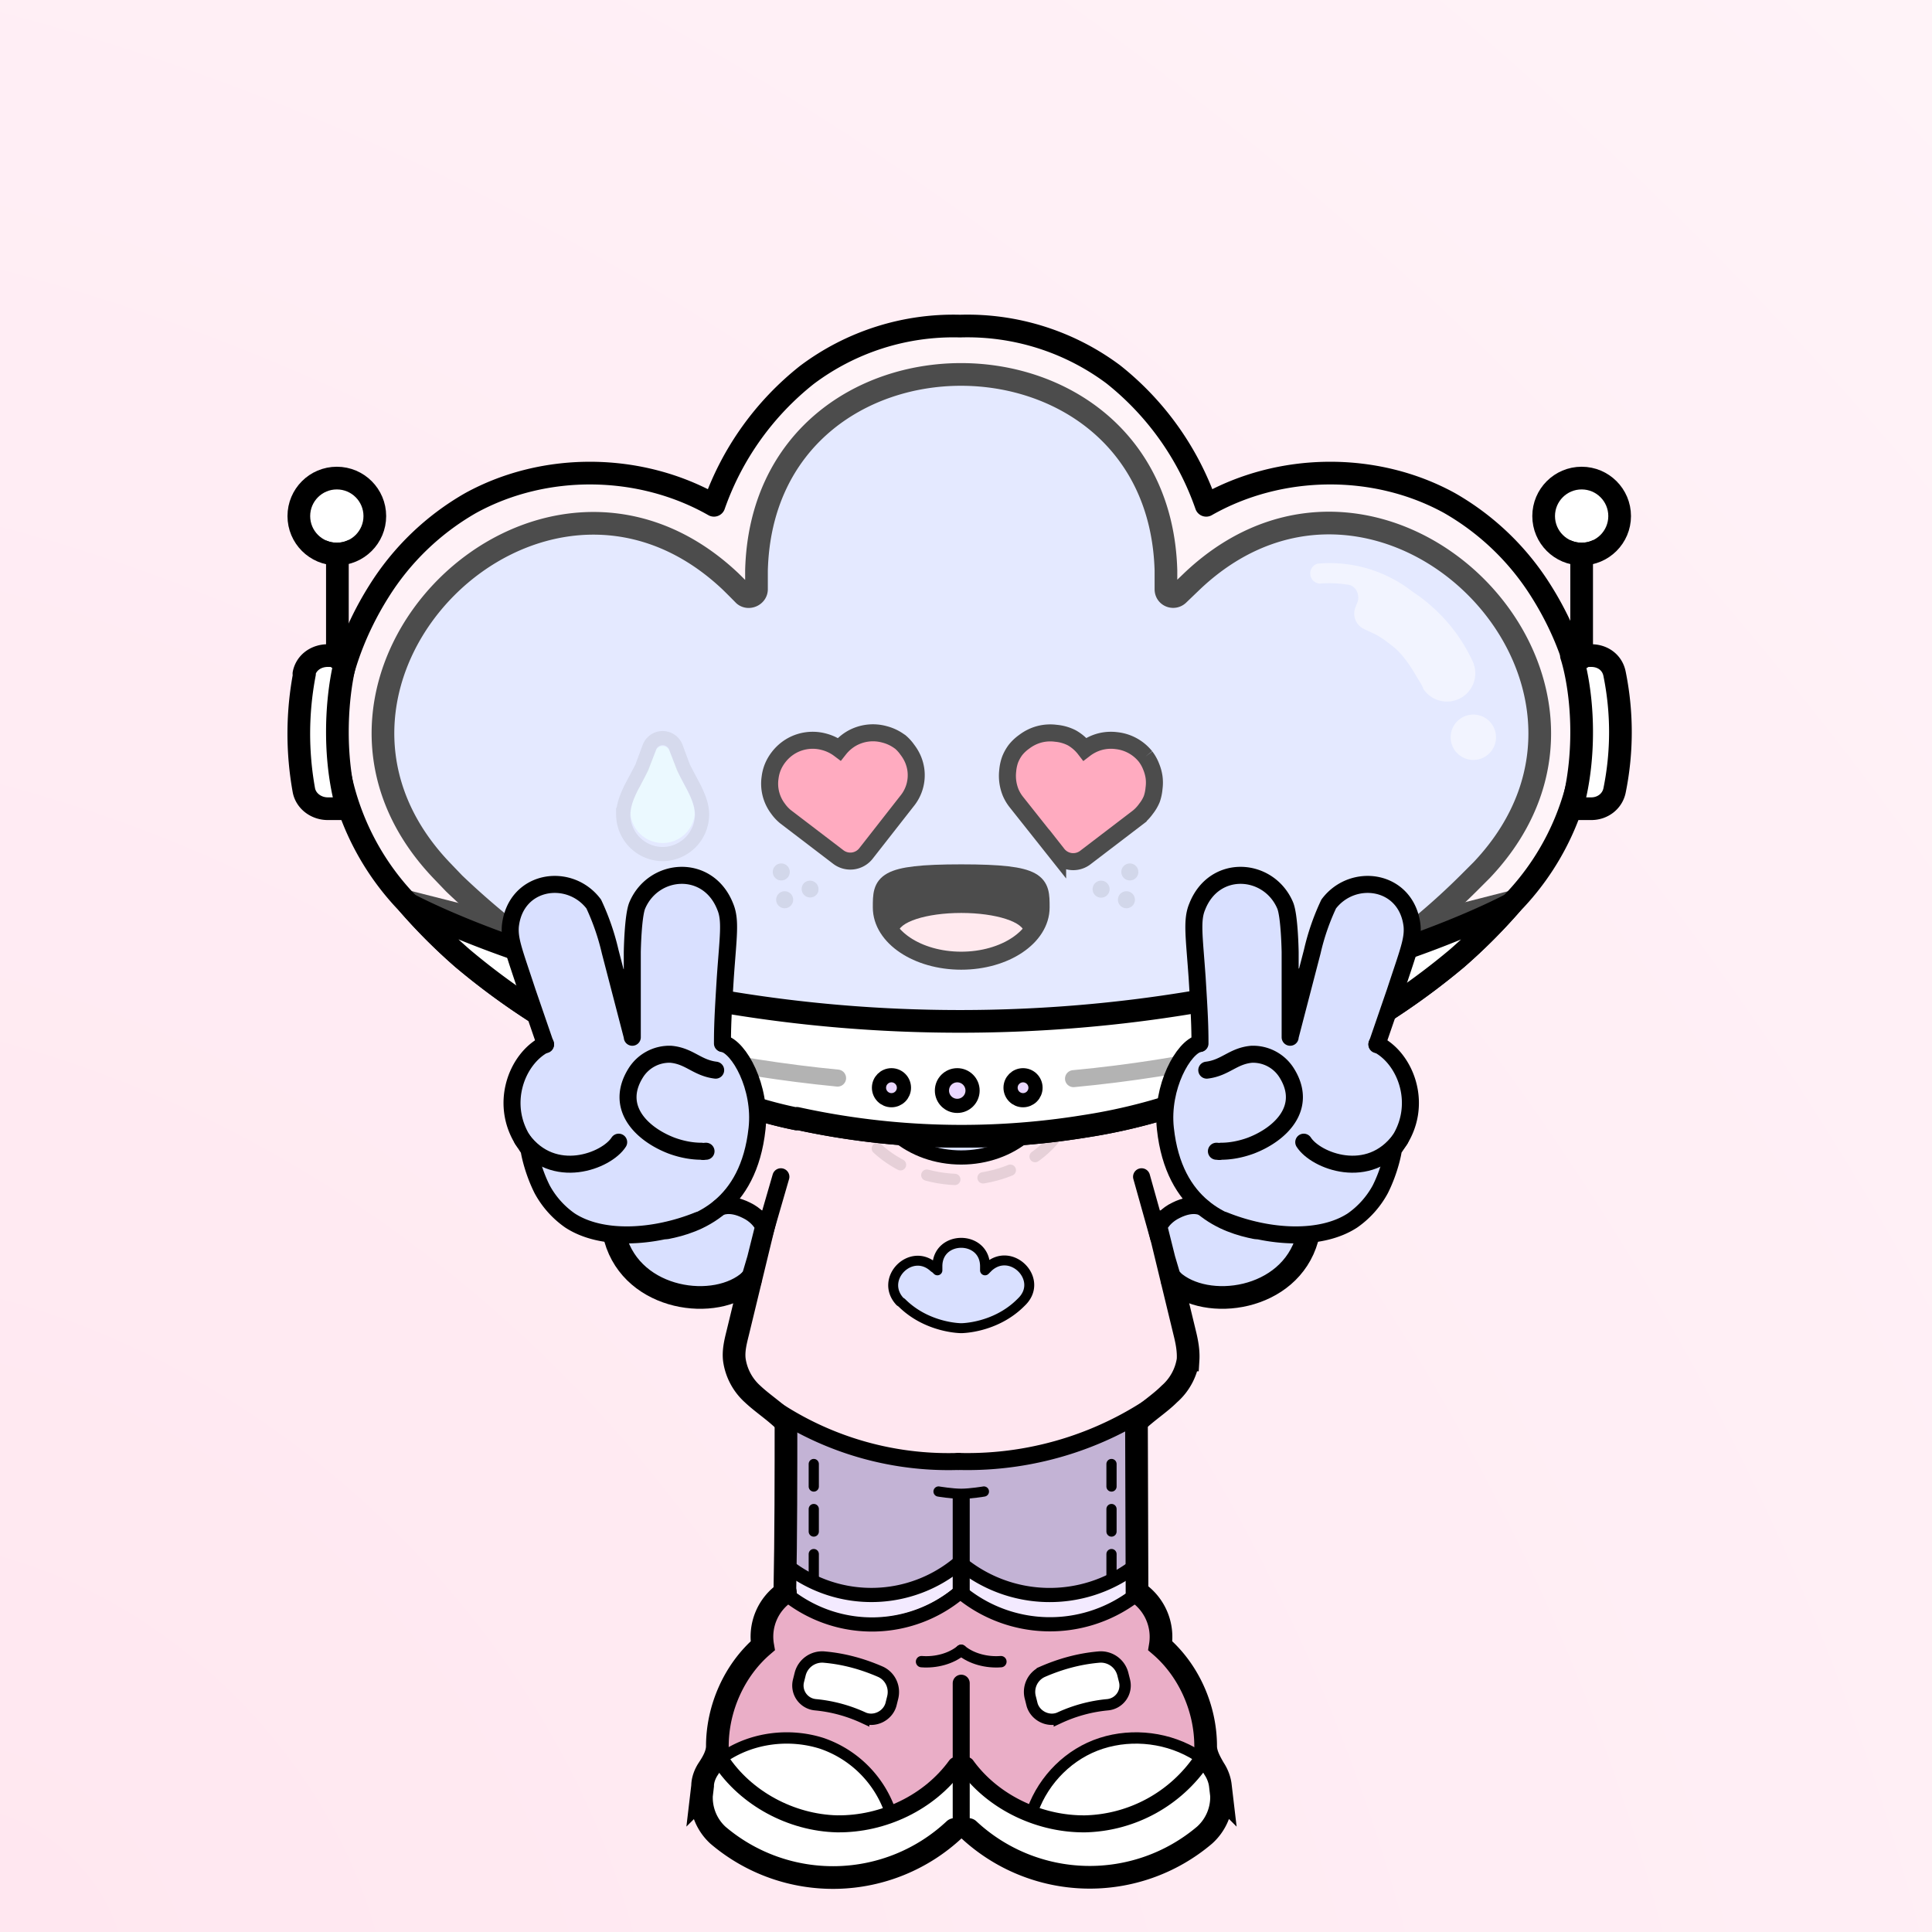 <svg xmlns="http://www.w3.org/2000/svg" width="275" height="275" fill="none"><rect width="100%" height="100%" fill="#808080" stroke="none"/><g><path fill="url(#pink)" d="M0 0h275v415H0z"/></g><svg xmlns="http://www.w3.org/2000/svg" width="250" height="335" fill="none" id="container" x="32" viewBox="0 0 260 415" ><svg xmlns="http://www.w3.org/2000/svg" width="210" height="335" fill="none"><style>.legColor1 {fill:#C3B3D5;}.legColor2 {fill:#F3EAFF;}.legStroke {stroke:#000;stroke-linecap:round;stroke-miterlimit:10;}</style><path class="legColor1" d="m72.7 249.8 16.3 5.4 16 1.3 16-1.3 16.3-5.4v30.7l-7.5 3.4-8 2.4-16.8-4.4-15.4 4.4-9.4-2.4-7.5-3.4v-30.7Z"/><path stroke="#000" stroke-linecap="round" stroke-linejoin="round" stroke-dasharray="3.97 3.97" stroke-width="1.8" d="M79 278v-22.3M131.5 278v-22.3"/><path class="legColor2" d="m73.7 276.7 15.4 4.8 15.9-4.8 15.4 4.8 15.9-4.8v5.7l-16 3.9-15.3-4.4-15.9 4.9-15.4-4.4v-5.7Z"/><path class="legStroke" stroke-width="2.5" d="M74.7 281.7a24 24 0 0 0 29.8-.7"/><path class="legStroke" stroke-width="3" d="M105 280.8v-16.6"/><path class="legStroke" stroke-width="4" d="M74.1 250c0 10.2 0 20.4-.2 30.9m62-30.8.1 30.8"/><path class="legStroke" stroke-width="3" d="M74.3 249.2a57.8 57.8 0 0 0 30.2 7.8c10.7 0 21.7-2.4 31-7.8"/><path class="legStroke" stroke-width="1.8" d="M109 263s-2.4.4-4 .4-4-.4-4-.4"/><path class="legStroke" stroke-width="2.5" d="M135.3 281.7a24.7 24.7 0 0 1-30.3-.7M74.7 276.4a24 24 0 0 0 29.8-.7"/><path class="legStroke" stroke-width="2.5" d="M135.3 276.4a24.7 24.7 0 0 1-30.3-.7"/></svg><svg xmlns="http://www.w3.org/2000/svg" width="210" height="335" fill="none"><style>.shColor1{fill:#EAAEC7;}.shColor2 {fill:#FFF;}.shStroke{stroke:#000;stroke-linecap:round;stroke-miterlimit:10;}</style><path class="shColor1" d="M75.4 281.7c1-.2 3.3 3.7 13.8 4 9.7.2 15.8-4.9 15.8-4.9s6.1 5 15.8 4.9c10.5-.3 12.7-4.2 13.6-4 2.9.4 7.2 3 6 6.4 3.7 4 6 8.4 7.4 14.2l.1.4.2 2c0-.4-.5 4.8-.8 4.6a19.3 19.3 0 0 0-9-3c-6.8.7-15.7 2-18.3 7.8-1.7 3.6-2.5 4.2-2 5.7-4.6-1-6.3-2-9.8-5.1-.5-.5-2.8-2.5-3.2-3.6-.5 1-2.6 3.1-3.1 3.6-3.7 3.1-4.5 4-9.2 5.1.4-1.5-1.4-2.1-3-5.7-2.7-5.8-10.5-7-17.4-7.7-2.5-.3-6.7 1.6-9 2.9-.3.2-1.4-5.1-1.4-4.7 0-.8.1-1.6.3-2.3a29.2 29.2 0 0 1 8.1-14.2c-1.3-3.3 2.2-6 5.1-6.4Z" /><path class="shColor2" d="m148.5 304.5 2.2 11c.6 2 .6 2.2-.8 4.6-1 1.5-7.1 9-21.2 9.4-14.5.6-21.8-5.6-23-7.5l-.1-9.2c.4 1 3.4 2.3 4 2.7 3.5 3.1 6.7 5.2 11.4 6.3l2 .2c6 1.2 11.6-1.5 16.8-4.6 2.9-1.6 5.4-2 7-4.6 1-1.9 2-4 2-6.4 0-.7-.2-1.3-.3-2ZM61.5 304.5l-2.2 11c-.6 2-.6 2.2.8 4.6 1 1.5 7.1 9 21.2 9.4 14.5.6 21.8-5.6 23-7.5l.1-9.2c-.4 1-3.4 2.3-4 2.7-3.5 3.1-6.7 5.2-11.4 6.3l-2 .2c-6 1.2-11.6-1.5-16.8-4.6-2.9-1.6-5.4-2-7-4.6-1-1.9-2-4-2-6.4 0-.7.2-1.3.3-2Z" /><path class="shColor2" d="M146.9 310.7a9.2 9.2 0 0 1-3.1 4.8c-2 2-5 4-8 4.8-5.3 1.5-10.8 2.9-15.8.4l-2.5-1.3c0-1.5 2.2-4.3 4.5-7.1a17.8 17.8 0 0 1 16.3-6c2.3.5 5.4.5 7 2.1.2.3 1.6 1.9 1.6 2.3ZM63.5 310.7a9.2 9.2 0 0 0 3.1 4.8c2 2 5 4 8 4.8 5.3 1.5 10.8 2.9 15.8.4l2.5-1.3c0-1.5-2.2-4.3-4.5-7.1a17.8 17.8 0 0 0-16.3-6c-2.3.5-5.4.5-7 2.1-.2.3-1.6 1.9-1.6 2.3Z" /><path class="shStroke" stroke-width="3" d="M105 321.8v-25" /><path class="shStroke" stroke-width="2" d="M98 293c2.5.2 5.2-.5 7-2" /><path class="shStroke" stroke-width="2.5" d="M74.8 281.6a24 24 0 0 0 29.8-.7" /><path class="shStroke" stroke-width="3" d="M62.6 310.4c4.4 6.7 12.4 11 20.5 11.2 8.2.1 16.3-3.8 21-10.3" /><path class="shStroke" stroke-width="2" d="M92.4 319.2a19.4 19.4 0 0 0-12-11.8c-5.7-1.8-12.1-1-17 2.2" /><path class="shStroke" stroke-width="4" d="M74 280.8a9.4 9.4 0 0 0-4 9.4c-5 4.3-8 11-8 17.7 0 1.4-.8 2.8-1.6 4-.6.9-1 2-1 3l-.2 1.7a9 9 0 0 0 2.9 7 31.3 31.3 0 0 0 41.7-1m32.3-41.8a9.5 9.5 0 0 1 4 9.4c5 4.3 8 11 8 17.7 0 1.4.8 2.8 1.5 4 .6.9 1 2 1.1 3l.2 1.7a9 9 0 0 1-3 7 31.3 31.3 0 0 1-41.6-1" /><path class="shStroke" stroke-width="2" d="M112 293c-2.5.2-5.2-.5-7-2" /><path class="shStroke" stroke-width="2.5" d="M135.3 281.6a24.7 24.7 0 0 1-30.2-.7" /><path class="shStroke" stroke-width="3" d="M147.4 310.4a25.6 25.6 0 0 1-20.5 11.2c-8.1.1-16.3-3.8-21-10.3" /><path class="shStroke" stroke-width="2" d="M117.6 319.2c2-5.5 6.5-10 12.1-11.8 5.6-1.8 12-1 17 2.2" /><path class="shColor2" d="M76.6 295.2a4 4 0 0 1 4.3-3c3.4.3 6.7 1.2 9.9 2.6 1.7.8 2.6 2.7 2.1 4.6l-.3 1.2c-.6 2-2.9 3.1-4.8 2.3a26 26 0 0 0-8.5-2.3 3.4 3.4 0 0 1-3-4.2l.3-1.2ZM133.5 295.2a4 4 0 0 0-4.3-3c-3.4.3-6.7 1.2-9.9 2.6a3.9 3.9 0 0 0-2.1 4.6l.3 1.2c.6 2 2.9 3.1 4.8 2.3a26 26 0 0 1 8.5-2.3 3.4 3.4 0 0 0 3-4.2l-.3-1.2Z" /><path class="shStroke" stroke-width="2" d="M76.6 295.2a4 4 0 0 1 4.3-3v0c3.4.3 6.7 1.2 9.9 2.6v0c1.7.8 2.6 2.7 2.1 4.6l-.3 1.2c-.6 2-2.9 3.1-4.8 2.3v0a26 26 0 0 0-8.5-2.3v0a3.4 3.4 0 0 1-3-4.2l.3-1.2ZM133.5 295.2a4 4 0 0 0-4.3-3v0c-3.4.3-6.7 1.2-9.9 2.6v0a3.9 3.9 0 0 0-2.1 4.6l.3 1.2c.6 2 2.9 3.1 4.8 2.3v0a26 26 0 0 1 8.5-2.3v0a3.4 3.4 0 0 0 3-4.2l-.3-1.2Z" /></svg><svg xmlns="http://www.w3.org/2000/svg" width="210" height="335" fill="none"><style>.bodyColor1 {fill: #FFE7F0}.bodyColor2 {fill: #EAAEC7}.handsColor {fill: #D9E0FF}.jacketShirt {fill: #FFF}.bStr1 {stroke: #000;stroke-linecap: round;stroke-miterlimit: 10;}.bStr2 {stroke: #000;stroke-linecap: round;stroke-linejoin: round;}.bStr3 {stroke: #000;stroke-linecap: round;stroke-opacity: .1;stroke-width: 2;}</style><path class="bodyColor1" d="M73.7 186.1S92.5 182 105 182a186 186 0 0 1 31.3 4.1l8.4 6.3 11.4 13-15.6 9 4.2 28.4-8.4 8.7-15.4 4.8-15.9 1.4-15.9-1.4-15.4-4.8-8.4-8.7 4.2-28.3-14.1-9.2 9.9-13 8.4-6.2Z"/><path class="bStr1 bStr3" stroke-dasharray="5 5" d="M125 191.3c0 9.2-9 16.7-20 16.7s-20-7.5-20-16.7 9-9.3 20-9.3 20 0 20 9.3Z"/><path class="bStr1" stroke-width="3" d="m70.1 218.2 3.1-10.7m66.6 10.7-3-10.7m-69 37.8a55.3 55.3 0 0 0 36.7 12.4"/><path class="bStr1" stroke-width="4" d="M74.1 250.8c-2-2-4.1-3.3-5.9-5a10 10 0 0 1-3.2-6c-.2-1.6.2-3.2.6-4.8l4.7-19.4a25.6 25.6 0 0 1-13.7-8.2c-1.1-1.3-1-3.1 0-4.5 2.8-4 5.9-8 9.6-11.6a28 28 0 0 1 16.3-8h45c6.2.6 11.8 3.8 16.2 8 3.8 3.5 6.8 7.7 9.7 11.6 1 1.4 1 3.2 0 4.5-3.4 4-8.3 7-13.7 8.2l4.7 19.4c.4 1.6.7 3.2.6 4.8a10 10 0 0 1-3.3 6c-1.7 1.7-3.8 3-5.9 5"/><path class="bStr1" stroke-width="3" d="M142.2 245.3a58.7 58.7 0 0 1-37.7 12.4"/><path class="handsColor" d="M121 190.6c0 7.5-7.2 13.5-16 13.5s-16-6-16-13.5 7.2-7.6 16-7.6 16 0 16 7.6Z"/><path class="bStr1" stroke-width="2.5" d="M121 190.6c0 7.5-7.2 13.5-16 13.5s-16-6-16-13.5 7.2-7.6 16-7.6 16 0 16 7.6Z"/></svg><svg xmlns="http://www.w3.org/2000/svg" width="210" height="335" fill="none"><path fill="#D9E0FF" stroke="#000" stroke-linecap="round" stroke-linejoin="round" stroke-width="1.752" d="m109.5 223.7-.3.3v-.8c-.1-5.4-8.3-5.4-8.4 0v.8l-.3-.3a10.6 10.6 0 0 0-.3-.2c-4-3.7-9.7 2-6 6l.3.2c4.5 4.5 10.5 4.5 10.5 4.5s6 0 10.5-4.5l.3-.3c3.7-3.9-2-9.6-6-6l-.3.3Z"/></svg><svg xmlns="http://www.w3.org/2000/svg" width="210" height="335" fill="none"><path fill="#D9E0FF" d="M143.3 104.8c-.8.8-2.2.3-2.2-.9v-3.3c-1.3-46.1-71-46.1-72.2 0v3.3c0 1.1-1.4 1.7-2.2 1a145 145 0 0 0-2.4-2.4c-33.6-31.7-82.8 17.4-51 50.9l2.3 2.4A138.4 138.4 0 0 0 105 194s51 0 89.4-38.2l2.4-2.4c31.7-33.5-17.5-82.6-51-51l-2.5 2.4Z"/><circle cx="4" cy="4" r="4" fill="#fff" fill-opacity=".5" transform="matrix(-1 0 0 1 199.3 126)"/><path fill="#fff" fill-opacity=".5" d="M195.5 117.5a5 5 0 0 1-9 4 6.7 6.7 0 0 0-.3-.7l-1.2-2c-1-1.7-2.3-3.5-3.6-4.6-1.5-1.2-2.6-2-3.7-2.5l-1.7-.8a3 3 0 0 1-1.4-4l.1-.3c.8-1.5 0-3.3-1.5-3.5-1.9-.3-3.4-.3-5-.2h-.1a1.8 1.8 0 0 1-.3-3.5 23.6 23.6 0 0 1 16.6 4.8c1 .7 2.2 1.5 3.3 2.5a29.2 29.2 0 0 1 7.7 10.4v.3h.1"/><path stroke="#000" stroke-linecap="square" stroke-linejoin="round" stroke-width="4" d="M143.3 104.8v0c-.8.8-2.2.3-2.2-.9v0-3.3c-1.3-46.1-71-46.1-72.2 0v3.3c0 1.1-1.4 1.7-2.2 1v0a145 145 0 0 0-2.4-2.4c-33.6-31.7-82.8 17.4-51 50.9l2.3 2.4A138.4 138.4 0 0 0 105 194s51 0 89.4-38.2l2.4-2.4c31.7-33.5-17.5-82.6-51-51l-2.5 2.4Z"/></svg><svg xmlns="http://www.w3.org/2000/svg" width="210" height="335" fill="none"><style>.faceStrokeColor{stroke:#000} .faceFillColor{fill:#000} .skinColorBase{fill:#D9E0FF} .skinColorLight{fill:#ECF0FF} .skinColorDark{fill:#ACB5DD} .mouthOverlay{fill:#000}</style><path class="faceFillColor" d="M91 160.3c0-4.3 2-6 14-6s14 1.7 14 6-6.3 9.5-14 9.5-14-5.2-14-9.5Z"/><ellipse cx="105" cy="164.607" fill="#FFDFE7" rx="11.15" ry="3.626"/><path class="faceStrokeColor" stroke-linecap="round" stroke-linejoin="round" stroke-width="3.176" d="M91 160c0-4.3 0-6 14-6s14 1.7 14 6c0 5.2-6.3 9.4-14 9.4s-14-4.2-14-9.4Z"/><path class="faceStrokeColor" fill="#FF88A5" stroke-width="3" d="M94.2 130.8a7.7 7.7 0 0 0-2.7-1.3 7.6 7.6 0 0 0-5.8.7 7.7 7.7 0 0 0-2.2 1.9 7.7 7.7 0 0 0-2.7-1.3 7.6 7.6 0 0 0-3-.2 7.6 7.6 0 0 0-2.7.9 7.7 7.7 0 0 0-2.3 2 7.6 7.6 0 0 0-1 1.7 7.2 7.2 0 0 0-.5 1.9 7.3 7.3 0 0 0 1.4 5.5A7.3 7.3 0 0 0 74 144l9.3 7.1a3.5 3.5 0 0 0 4.9-.6l7.2-9.2a7.2 7.2 0 0 0 1.6-5.6 7.4 7.4 0 0 0-.5-1.8 7.8 7.8 0 0 0-1-1.7 7.3 7.3 0 0 0-1.4-1.5Zm43.3 2.6a7.6 7.6 0 0 0-5.1-2.8 7.6 7.6 0 0 0-3 .2 7.7 7.7 0 0 0-2.6 1.3 7.7 7.7 0 0 0-2.3-2 7.6 7.6 0 0 0-2.8-.8 7.6 7.6 0 0 0-3 .2 7.7 7.7 0 0 0-2.6 1.3 7.6 7.6 0 0 0-1.5 1.4 7.2 7.2 0 0 0-1 1.8 7.8 7.8 0 0 0-.4 1.9 7.8 7.8 0 0 0 .5 3.8 7.3 7.3 0 0 0 1 1.7l7.3 9.2a3.5 3.5 0 0 0 4.9.6l9.3-7.1a7.6 7.6 0 0 0 1.4-1.5 7.2 7.2 0 0 0 1-1.7 7.8 7.8 0 0 0 .4-1.9 7.4 7.4 0 0 0 0-2 7.8 7.8 0 0 0-.5-1.8 7.3 7.3 0 0 0-1-1.8Z"/><path class="faceFillColor" fill-opacity=".12" d="M74.7 154.2a1.5 1.5 0 1 1-2.5-1.5 1.5 1.5 0 0 1 2.5 1.5Zm5.1 3a1.5 1.5 0 1 1-2.5-1.5 1.5 1.5 0 0 1 2.5 1.4Zm-4.5 1.9a1.5 1.5 0 1 1-2.5-1.5 1.5 1.5 0 0 1 2.5 1.5Zm55.4-3.4a1.5 1.5 0 1 1-2.5 1.4 1.5 1.5 0 0 1 2.5-1.4Zm5.1-3a1.5 1.5 0 1 1-2.5 1.5 1.5 1.5 0 0 1 2.5-1.5Zm-.6 4.9a1.5 1.5 0 1 1-2.5 1.5 1.5 1.5 0 0 1 2.5-1.5Z"/><path fill="#E3F7FF" d="M54.9 135.7c1 2.7 3.1 5.1 3.1 8a5.7 5.7 0 0 1-11.3 0c0-2.9 2-5.3 3.1-8l1.4-3.4c.4-1 1.9-1 2.3 0l1.4 3.4Z"/><path class="faceStrokeColor" stroke-opacity=".1" stroke-width="2.5" d="M52.4 150.6a7 7 0 0 0 6.9-7c0-1.7-.7-3.2-1.3-4.5a51 51 0 0 0-.8-1.5l-1.2-2.3-1.3-3.5a2.5 2.5 0 0 0-4.7 0l-1.3 3.5-1.2 2.3a51 51 0 0 0-.8 1.5c-.6 1.3-1.3 2.8-1.3 4.6a7 7 0 0 0 7 6.9Z"/></svg><svg xmlns="http://www.w3.org/2000/svg" width="250" height="335" x="-14" fill="none"><style>.headwearColorB { fill:#EAD7FF}.hwStr1 {stroke: #000;stroke-linecap: round;stroke-linejoin: round;}</style><path fill="#000" d="M35.8 160.6 21.6 157l6.6 5.9 11 2.3-3.4-4.6Zm166.1 0L216 157l-6.6 5.9-11 2.3 3.5-4.6Z"/><path class="hwStr1" stroke-width="4" d="M75.5 192.9c4.2-1.2 8.8-2.5 13-3.1m73.5 3.1a94.6 94.6 0 0 0-13-3.1"/><path class="headwearColorB" fill-rule="evenodd" d="M148.4 191.2h-.2l-.6.2a178 178 0 0 1-9.7 2.2c-6 1.2-13.4 2.4-19.2 2.4a104 104 0 0 1-19.1-2.4 206.5 206.5 0 0 1-9.6-2.2l-.6-.1h-.7l-1 .1a51.5 51.5 0 0 0-5.8 1.4h-.3l-.5.2.4.2a14.3 14.3 0 0 0 .7.2 61.4 61.4 0 0 0 9.5 2.6 126 126 0 0 0 64-2.8h.2l.5-.2-.5-.1-.3-.1-.9-.2a72.3 72.3 0 0 0-6.2-1.4Zm7.5 2v-.2.2Zm-74.4 0v-.2.2Zm7.7-2v.2-.2Z" clip-rule="evenodd"/><path fill="#000" fill-opacity=".3" fill-rule="evenodd" d="M148.4 191.2h-.2l-.6.2a178 178 0 0 1-9.7 2.2c-6 1.2-13.4 2.4-19.2 2.4a104 104 0 0 1-19.1-2.4 206.5 206.5 0 0 1-9.6-2.2l-.6-.1h-.7l-1 .1a51.5 51.5 0 0 0-5.8 1.4h-.3l-.5.2.4.2a14.3 14.3 0 0 0 .7.2 61.4 61.4 0 0 0 9.5 2.6 126 126 0 0 0 64-2.8h.2l.5-.2-.5-.1-.3-.1-.9-.2a72.3 72.3 0 0 0-6.2-1.4Zm7.5 2v-.2.2Zm-74.4 0v-.2.2Zm7.7-2v.2-.2Z" clip-rule="evenodd"/><path fill="#fff" fill-opacity=".3" d="M75 192.9a124.3 124.3 0 0 1-44-23.7c-12.8-11.2-23.5-25-22.6-42a49.4 49.4 0 0 1 24-38.3c13-7.1 29.9-7 42.8.4a50.7 50.7 0 0 1 16.4-23 43 43 0 0 1 27-8.6 43 43 0 0 1 27 8.6 50.7 50.7 0 0 1 16.5 23c13-7.4 29.7-7.5 42.8-.4a49.4 49.4 0 0 1 24 38.3c.9 17-9.8 30.8-22.6 42a124.3 124.3 0 0 1-44.2 23.7 100 100 0 0 1-21.4 5.9A135.6 135.6 0 0 1 75 193v-.1Z"/><path class="hwStr1" stroke-width="4" d="M90 197.3c-5-1-10-2.6-14.7-4.4A124.4 124.4 0 0 1 31.1 169a99 99 0 0 1-9.6-9.6 46 46 0 0 1-13-32.5c.5-7.6 3.4-15.6 7.8-22.6a46 46 0 0 1 16.2-15.6c13.1-7.2 29.9-7 42.9.4a50.7 50.7 0 0 1 16.4-23 43 43 0 0 1 27-8.6 43 43 0 0 1 27 8.5 50.7 50.7 0 0 1 16.4 23.1c13-7.4 29.8-7.6 42.9-.4a46 46 0 0 1 16.2 15.6c4.4 7 7.3 15 7.7 22.6a45.6 45.6 0 0 1-13 32.5 99 99 0 0 1-9.6 9.6 124.4 124.4 0 0 1-44.1 23.8 100 100 0 0 1-21.5 5.8 135.6 135.6 0 0 1-50.8-1.4Z"/><path fill="#fff" d="M90 197.3c-5-1-10-2.6-14.7-4.4A124.4 124.4 0 0 1 31.1 169a99 99 0 0 1-9.6-9.6s38 20.7 97.3 20.7 97.2-20.7 97.2-20.7a99 99 0 0 1-9.6 9.6 124.4 124.4 0 0 1-44.1 23.8 100 100 0 0 1-21.5 5.8 135.6 135.6 0 0 1-50.8-1.4Z"/><path class="hwStr1" stroke-width="4" d="M90 197.3c-5-1-10-2.6-14.7-4.4A124.4 124.4 0 0 1 31.1 169a99 99 0 0 1-9.6-9.6s38 20.7 97.3 20.7 97.2-20.7 97.2-20.7a99 99 0 0 1-9.6 9.6 124.4 124.4 0 0 1-44.1 23.8 100 100 0 0 1-21.5 5.8 135.6 135.6 0 0 1-50.8-1.4Z"/><path class="hwStr1" stroke-opacity=".3" stroke-width="3" d="M49 180.5c11.7 3.6 28.6 7.7 48.2 9.6m91.2-9.8c-12 3.7-29.3 8-49.6 9.9"/><circle class="headwearColorB" cx="118.3" cy="192.3" r="2.7"/><circle cx="118.3" cy="192.3" r="2.7" stroke="#000" stroke-width="2.5"/><circle class="headwearColorB" cx="106.7" cy="191.8" r="2.2"/><circle cx="106.7" cy="191.8" r="2.2" stroke="#000" stroke-width="2.5"/><circle class="headwearColorB" cx="129.9" cy="191.8" r="2.2"/><circle cx="129.9" cy="191.8" r="2.2" stroke="#000" stroke-width="2.5"/><path fill="#fff" d="M3.2 115.6h7.5s-2 5.2-2 13.5 2 13.5 2 13.5H3.2s-2-4.2-2-13.5 2-13.5 2-13.5Z"/><path class="hwStr1" stroke-width="4" d="M3.1 118.8c.4-2 2.2-3.2 4.2-3.2h3.4S9 120.8 9 129.1s1.8 13.5 1.8 13.5H7.3c-2 0-3.8-1.3-4.2-3.2a56.1 56.1 0 0 1 .1-20.6Z"/><path fill="#fff" d="M234.1 115.6h-7.5s2 5.2 2 13.5-2 13.5-2 13.5h7.5s2-4.2 2-13.5-2-13.5-2-13.5Z"/><path class="hwStr1" stroke-width="4" d="M234.2 118.8c-.4-2-2.1-3.2-4.1-3.2h-3.5s1.8 5.2 1.8 13.5-1.8 13.5-1.8 13.5h3.5c2 0 3.7-1.3 4.1-3.2a51.6 51.6 0 0 0 0-20.6Z"/><path stroke="#000" stroke-linecap="round" stroke-width="4" d="M9 116V93.4M228.4 116V93.4"/><circle cx="8.9" cy="91" r="4.7" fill="#fff"/><circle cx="8.9" cy="91" r="6.7" stroke="#000" stroke-width="4"/><circle cx="228.4" cy="91" r="4.7" fill="#fff"/><circle cx="228.4" cy="91" r="6.7" stroke="#000" stroke-width="4"/></svg><svg xmlns="http://www.w3.org/2000/svg" width="210" height="335" fill="none"><style>.handsColor {fill: #D9E0FF}.armColor {fill: #D9E0FF}.hLine3 {stroke: #000;stroke-linecap: round;stroke-linejoin: round;stroke-width: 3;}.hLine4 {stroke: #000;stroke-linecap: round;stroke-linejoin: round;stroke-width: 4;}</style><path class="handsColor" d="M181.2 202.7c0 .3-.6 3.6-2.3 7a16 16 0 0 1-4.9 5.5c-5.5 3.6-10 3.5-16.9 1.8a25 25 0 0 1-12-6.6 17.5 17.5 0 0 1-3.5-6c-.7-1.6.3-3.8-.6-5.3-1.8-3.2.6-7 .6-7l2-4.5 3.4-3.6c0-3 .4-5.3 0-11.7-.5-7.2-1-10 0-12.5 3-7.7 12.8-6.6 15.6 0 .8 1.9.6 7.8.6 7.8v15a6798.2 6798.2 0 0 1 4-15s1.8-7 3-8.6a7.8 7.8 0 0 1 14.3 4.3c.2 2.5-.7 4.6-3 11.6l-3.2 9.3c5 2.4 8.4 10.8 3.5 17.6l-.6.9Z"/><path class="handsColor" d="M164.7 220c-1.1 1.8-2 5.2-3.5 6.9-4.3 5-14.5 1.5-14.5 1.5l-3.2-4.2-.8-2.7-1.5-6 5.5-2.1s2.6 1.4 8 2.6c6.1 1.5 10 1.6 15-1.7 1.8-1.2 3.2-3.1 4.2-5s-5 4.7-7.9 8.4c-1 1.2 1.1 1.2-1.3 2.3Z"/><path class="hLine3" d="M150 203c.3 0 .5.1.8 0 1.6 0 3.4-.3 5.3-1 5.2-2 10.1-6.7 6.3-12.8a7 7 0 0 0-6.2-3.3c-3.3.3-4.6 2.4-7.9 2.8m-1.2-4.7c0-3-.1-5.2-.5-11.6-.5-7.2-1-10.1 0-12.5 3-7.7 12.6-7 15.5-.3.8 1.8.9 8.3.9 8.3v15m15.3 1.3 3.2-9.3c2.3-7 3.2-9.1 3-11.6-.9-8.2-10.4-9.6-14.7-3.9a41 41 0 0 0-2.9 8.4l-3.9 15"/><path class="hLine3" d="m181.2 202.7.6-.9c4.9-6.8 1.6-15.2-3.5-17.7m2.9 18.6c0 .3-.6 3.6-2.3 7a16 16 0 0 1-4.9 5.5c-5.5 3.6-14.6 3.2-22.6 0"/><path class="hLine4" d="M166 218.4c-3.1 11-17.8 12.9-23.8 7.4"/><path class="hLine3" d="M147 184c-2.8.6-6.8 7.7-6 15 1.5 13.9 10.7 17 15.9 18m8.5-15.6c2.1 3.3 11.5 7 17-.5"/><path stroke="#000" stroke-linecap="round" stroke-miterlimit="10" stroke-width="3" d="M140.4 215.4s.8-1.2 2.5-2c3-1.5 4.7-.5 4.7-.5"/><path class="handsColor" d="M28.8 202.7c0 .3.6 3.6 2.3 7a16 16 0 0 0 4.9 5.5c5.5 3.6 10 3.5 16.9 1.8a25 25 0 0 0 12-6.6c1.7-1.8 2.6-4 3.5-6 .7-1.6-.3-3.8.6-5.3 1.8-3.2-.6-7-.6-7l-2-4.5L63 184c0-3-.4-5.3 0-11.7.5-7.2 1-10 0-12.5-3-7.7-12.8-6.6-15.6 0-.8 1.9-.6 7.8-.6 7.8v15l-4-15s-1.8-7-3-8.6a7.8 7.8 0 0 0-14.3 4.3c-.2 2.5.7 4.6 3 11.6l3.2 9.3c-5 2.4-8.4 10.8-3.5 17.6l.6.9Z"/><path class="handsColor" d="M45.3 220c1.1 1.8 2 5.2 3.5 6.9 4.3 5 14.5 1.5 14.5 1.5l3.2-4.2.8-2.7 1.5-6-5.5-2.1s-2.6 1.4-8 2.6c-6.1 1.5-10 1.6-15-1.7a13.5 13.5 0 0 1-4.2-5s5 4.7 7.9 8.4c1 1.2-1.1 1.2 1.3 2.3Z"/><path class="hLine3" d="M60 203c-.3 0-.5.1-.8 0-1.6 0-3.4-.3-5.3-1-5.2-2-10.1-6.7-6.3-12.8a7 7 0 0 1 6.2-3.3c3.3.3 4.6 2.4 7.9 2.8m1.2-4.7c0-3 .1-5.2.5-11.6.5-7.2 1-10.1 0-12.5-3-7.7-12.6-7-15.5-.3-.8 1.8-.9 8.3-.9 8.3v15m-15.3 1.3-3.2-9.3c-2.3-7-3.2-9.1-3-11.6.9-8.2 10.4-9.6 14.7-3.9a42 42 0 0 1 2.9 8.4l3.9 15"/><path class="hLine3" d="M28.8 202.7a12 12 0 0 1-.6-.9c-4.9-6.8-1.6-15.2 3.5-17.7m-2.9 18.6c0 .3.6 3.6 2.3 7a16 16 0 0 0 4.9 5.5c5.5 3.6 14.6 3.2 22.6 0"/><path class="hLine4" d="M44 218.4c3.1 11 17.8 12.9 23.8 7.4"/><path class="hLine3" d="M63 184c2.8.6 6.8 7.7 6 15-1.5 13.9-10.7 17-15.9 18m-8.5-15.6c-2.1 3.3-11.5 7-17-.5"/><path stroke="#000" stroke-linecap="round" stroke-miterlimit="10" stroke-width="3" d="M69.6 215.4s-.8-1.2-2.5-2c-3-1.5-4.7-.5-4.7-.5"/></svg></svg><defs><radialGradient id="green" cx="0" cy="0" r="1" gradientTransform="matrix(275 -275 362 362 0 275)" gradientUnits="userSpaceOnUse"><stop stop-color="#DFFFBF"/><stop offset="1" stop-color="#EFD"/></radialGradient><radialGradient id="pink" cx="0" cy="0" r="1" gradientTransform="matrix(275 -275 362 362 0 275)" gradientUnits="userSpaceOnUse"><stop stop-color="#FFE7F0"/><stop offset="1" stop-color="#FFF3F8"/></radialGradient><radialGradient id="purple" cx="0" cy="0" r="1" gradientTransform="matrix(275 -275 362 362 0 275)" gradientUnits="userSpaceOnUse"><stop stop-color="#F1E4FF"/><stop offset="1" stop-color="#F8F1FF"/></radialGradient><radialGradient id="blue" cx="0" cy="0" r="1" gradientTransform="matrix(275 -275 362 362 0 275)" gradientUnits="userSpaceOnUse"><stop stop-color="#E6EAFF"/><stop offset="1" stop-color="#EFF2FF"/></radialGradient><radialGradient id="yellow" cx="0" cy="0" r="1" gradientTransform="matrix(275 -275 362 362 0 275)" gradientUnits="userSpaceOnUse"><stop stop-color="#FFE7A5"/><stop offset="1" stop-color="#FFF2CE"/></radialGradient></defs></svg>